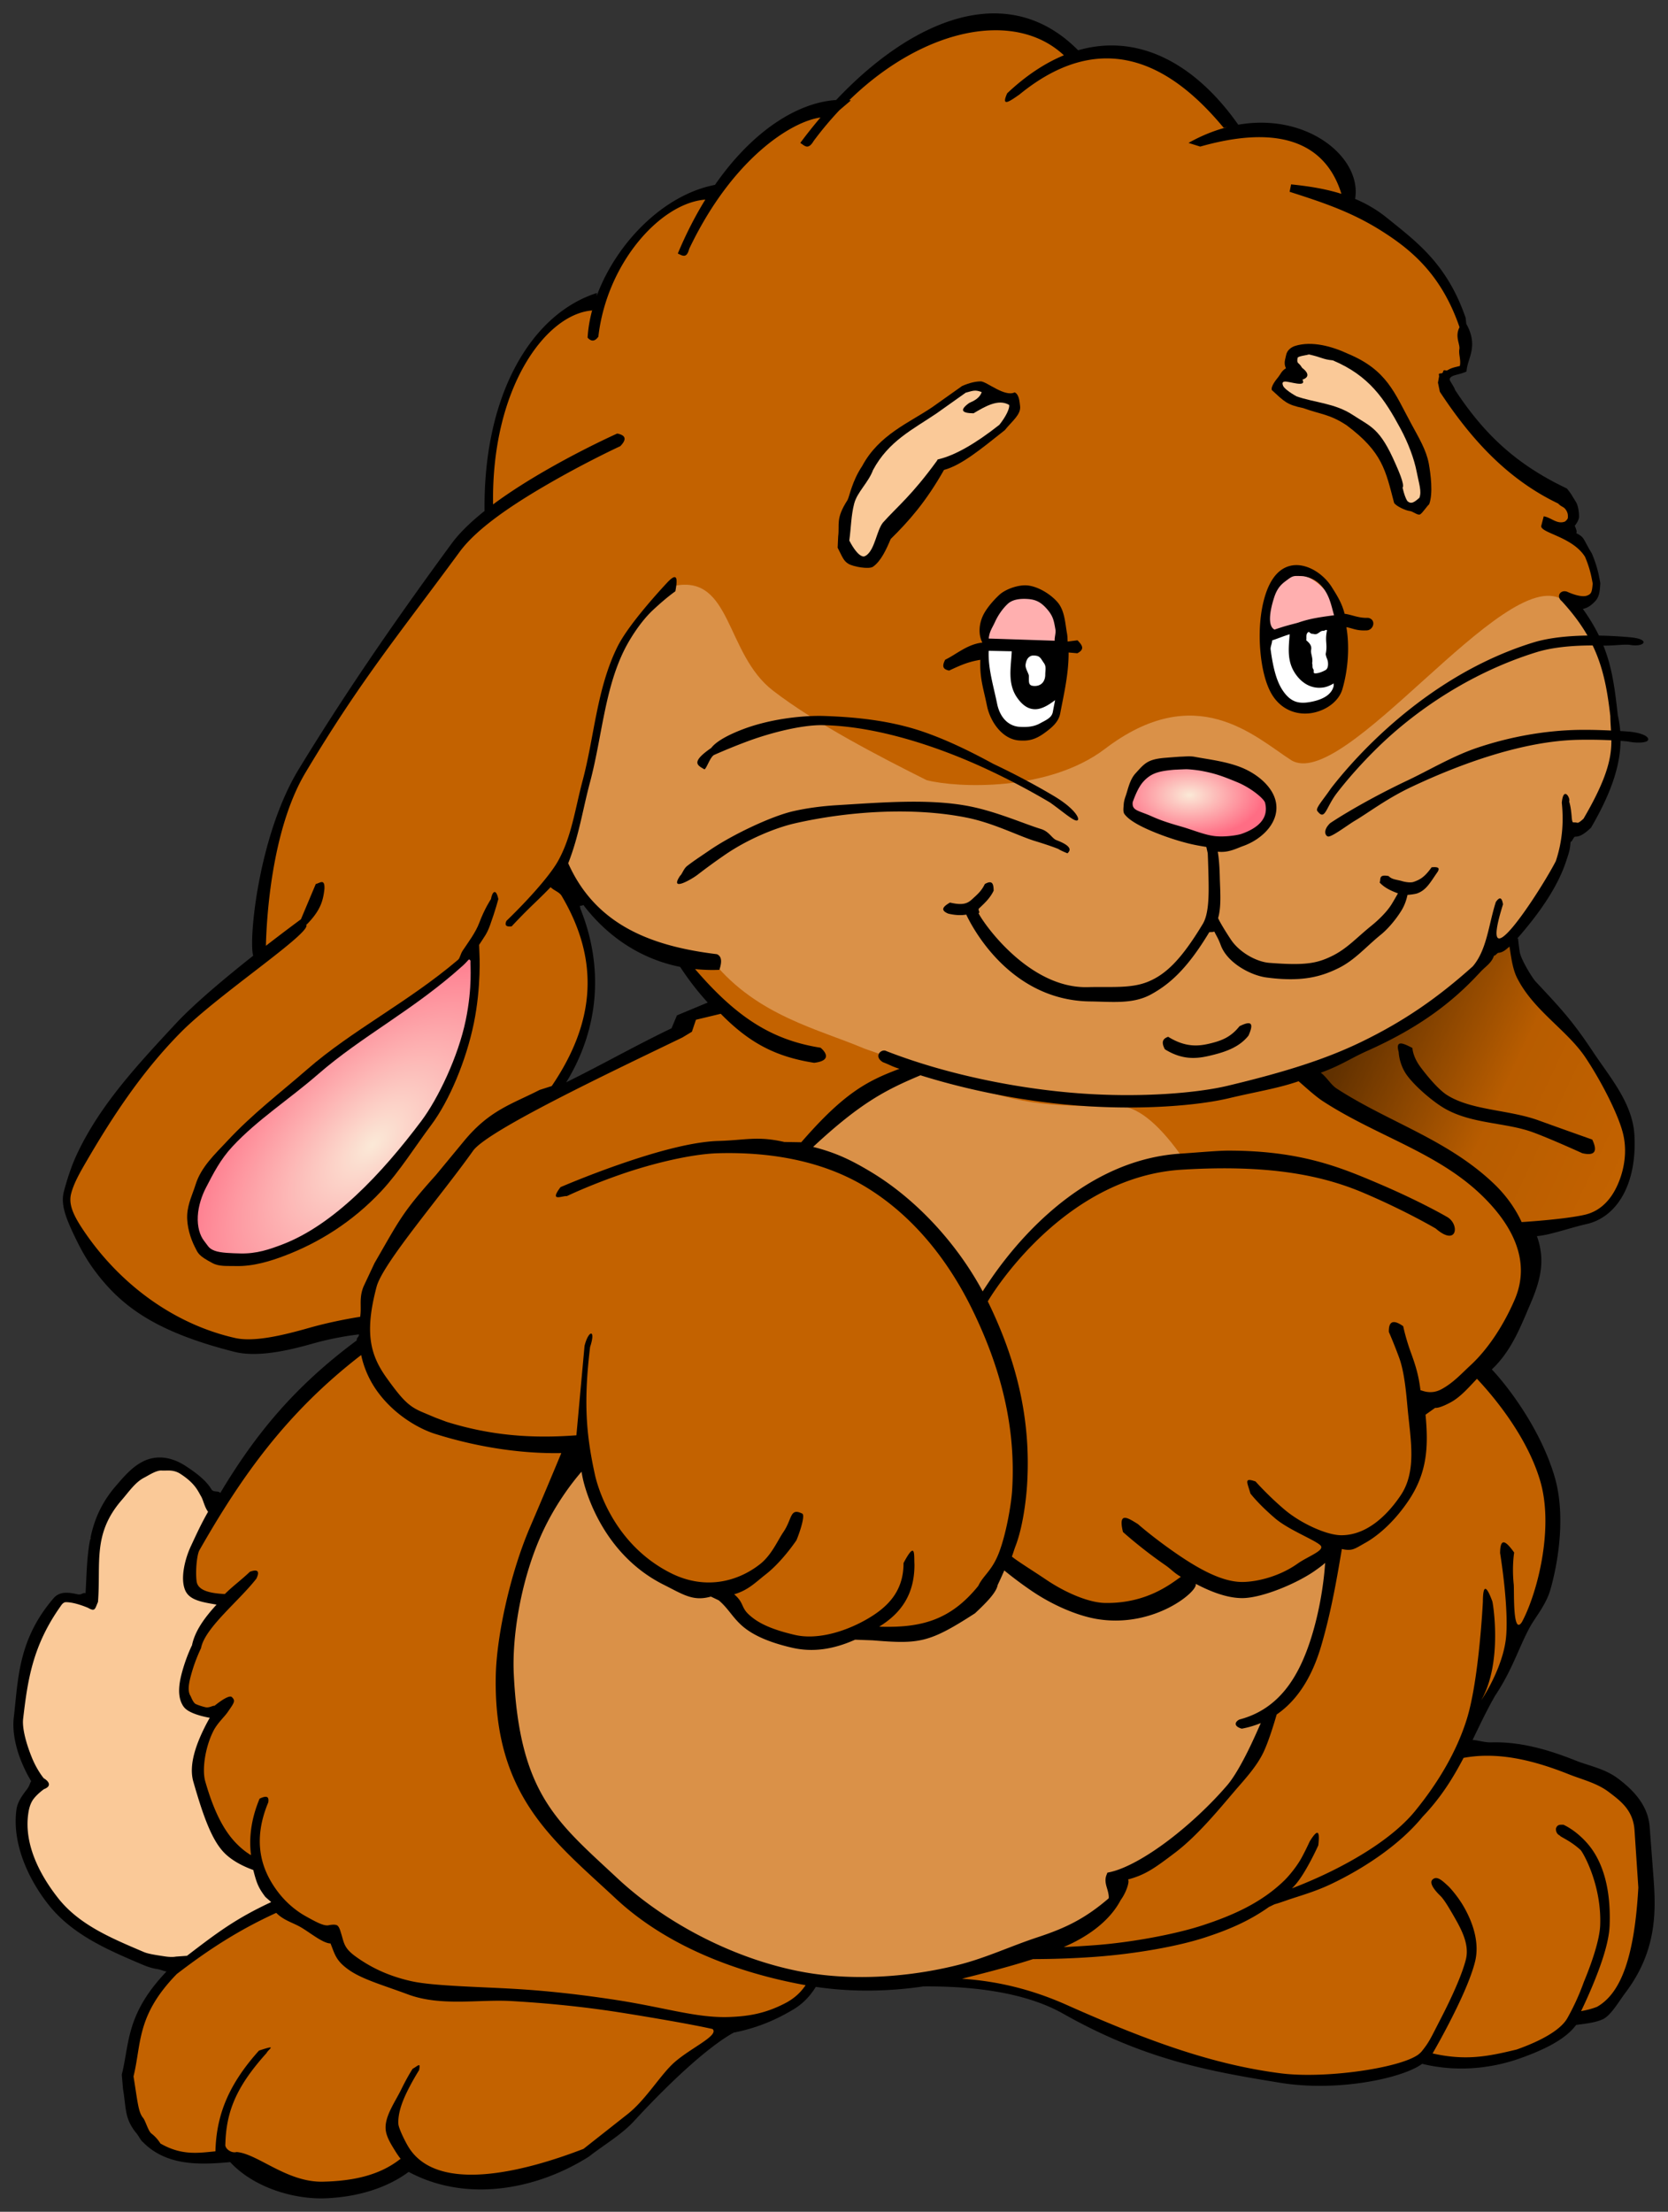<svg xmlns="http://www.w3.org/2000/svg" xmlns:xlink="http://www.w3.org/1999/xlink" viewBox="0 0 441.671 585.421"><rect x="0" y="0" width="441.671" height="585.421" fill="#333333" stroke="none"/><defs><linearGradient id="b"><stop offset="0" stop-opacity=".5"/><stop offset=".52" stop-opacity=".06"/><stop offset="1" stop-opacity="0"/></linearGradient><linearGradient id="a"><stop offset="0" stop-color="#fbe9d7"/><stop offset="1" stop-color="#ff6d84"/></linearGradient><linearGradient xlink:href="#b" id="c" x1="470.033" y1="431.831" x2="544.085" y2="466.831" gradientUnits="userSpaceOnUse"/><radialGradient xlink:href="#a" id="e" cx="430.442" cy="359.549" fx="430.442" fy="359.549" r="19.463" gradientTransform="matrix(1 0 0 .578 0 153.435)" gradientUnits="userSpaceOnUse"/><radialGradient xlink:href="#a" id="d" cx="217.77" cy="449.306" fx="217.77" fy="449.306" r="37.264" gradientTransform="matrix(.713 .701 -1.342 1.365 661.828 -312.186)" gradientUnits="userSpaceOnUse"/></defs><g fill-rule="evenodd"><path d="M262.783 5.026c-.596.016-1.205.052-1.824.11-14.186 1.477-27.46 12.064-40.713 22.857 0 0-17.536 2.379-30.715 22.858-10.33-1.233-28.986 18.557-30.715 28.927-5.177 1.525-27.472 4.948-29.642 56.43-15.132 16.142-29.66 38.619-43.928 58.213-8.426 16.867-18.286 32.54-15.715 58.572-11.254 9.619-21.285 15.119-33.928 32.5-10.13 13.927-15.288 21.915-17.857 34.643-.565 2.8 13.928 20.715 13.928 20.715 12.121 6.218 21.28 16.388 38.572 15.712 10.225-.732 19.06-3.313 26.428-7.855l.714 5c-14.05 13.083-28.479 24.463-40.714 45.713-7.34-13.739-16.475-15.98-28.57.715-2.276 4.655-3.735 8.793-3.573 23.572-11.666-3.69-14.388 7.856-16.428 13.928-3.76 11.195-7.66 17.478 2.5 35.357-9.91 10.57-2.78 19.242 3.213 31.07 13.448 9.401 23.036 15.858 32.5 16.43-7.426 11.427-14.1 17.713-10.357 38.928 3.072 6.588 3.367 14.875 22.857 11.43 14.107 7.098 27.788 15.373 49.287 2.142 14.594 5.961 22.777 7.318 46.428-3.572 11.912-5.208 26.957-27.034 37.143-32.143 9.516-3.634 23.233-5.516 22.142-13.57 10.556 1.315 13.693.51 17.858 0 14.523.049 29.048-.555 43.572 5 17.165 6.948 29.86 14.79 55.713 20 14.861.261 28.071 5.066 46.43-4.287 8.675 2.303 26.565 3.357 40.714-10.713 12.115-2.088 12.15-8.57 14.285-14.287.186-2.995 11.567-31.78-5-46.428-13.243-3.353-25.067-14.511-40-8.572 5.096-11.599 6.573-17.604 21.428-44.285.497-14.31 12.905-17.794-15.713-58.573 12.692-14.742 14.42-26.438 10-36.427 6.181.495 13.303-3.038 20.356-4.285 6.713-3.51 9.413-13.302 7.144-23.215-8.905-17.716-15.253-26.588-23.215-33.928-3.624-4.171-6.365-8.93-7.142-15 5.453-7.486 11.353-12.961 15-28.572l4.285-1.428 6.428-13.572c3.142-1.173 5.082-32.707-12.856-47.143l8.57.715c1.937-4.49 2.88-9.397-6.427-18.572 3.769-5.793-.299-7.108-2.858-9.285-10.43-8.618-22.994-15.1-30-27.143-2.142-3.095-.476-5.24 5-6.43 2.481-9.03-2.21-30.51-31.43-42.857.99-13.315-8.138-20.727-30-20.713-10.185-13.098-21.623-24.036-42.142-19.287-5.757-5.327-12.095-9.634-21.033-9.395zM148.816 232.278c9.659 7.515 12.46 18.148 31.43 21.43 2.852 4.77 6.196 8.802 10 12.143l-8.572 2.857-.715 3.57-32.856 16.43c15.241-25.686 7.733-40.947.713-56.43z" fill="#c36200"/><path d="M461.54 434.076c13.342-6.338 30.648-8.904 49.506-32.011 1.36-1.667 4.065-1.434 5.851-2.989-.036 11.502 7.293 18.912 15.715 25.714 5.087 8.78 13.92 16.313 13.928 26.786 2.344 9.684-2.368 15.84-7.5 21.786l-21.071 3.214c-4.788-6.547-8.473-13.095-19.643-19.643-13.334-8.037-26.9-10.852-36.786-22.857z" fill="url(#c)" transform="translate(-115.469 -150.798)"/><path d="M178.571 155.064c-4.166 1.206-8.333 7.4-12.5 13.214-6.78 10.989-6.43 17.223-7.857 24.643l-6.785 29.643-1.786 5.357c2.29 5.313 2.725 10.935 10.357 15.357 6.68 4.975 13.258 10.151 21.786 11.429h7.143c11.697 14.164 27.675 17.631 40 22.857 22.595 8.068 45.388 14.363 68.928 13.929 22.857-1.422 45.714-4.975 68.572-16.786 12.92-5.295 21.42-15.01 30.714-23.929 7.808-7.696 15.098-16.223 18.214-31.428l5-1.429c3.256-8.508 8.804-13.58 6.786-30-.862-4.011-1.682-20.148-13.572-29.286-15.254-9.12-57.857 51.507-71.785 42.5-9.625-6.223-25.133-21.308-49.286-2.857-14.981 11.317-39.095 10.283-47.143 8.215-12.44-6.226-29.36-14.967-40.691-23.707-12.638-9.75-10.874-30.761-26.095-27.722z" fill="#da9148"/><path d="M242.5 282.207c-41.474 20.999-57.666 54.535-91.071 104.643-4.444 6.666-30.476 53.012-10.715 87.857 14.253 25.131 43.055 46.24 71.786 49.286 54.069 5.732 82.5-21.072 82.5-21.072v-5c21.837-9.54 36.825-28.834 40.714-43.571 10.49-8.02 18.93-30.006 16.429-45-6.908-41.416-37.52-119.997-57.143-116.429-21.497-.383-25.543-.321-52.5-10.714z" fill="#da9148"/><path d="M156.429 355.064c-5.387 16.835-1.43 30.556 1.428 44.643 15.929 25.144 31.895 20.483 34.286 21.071 7.354 14.86 19.91 17.756 36.786 10.715 28.522 2.35 29.015-9.924 37.142-18.215 10.938 9 25.397 23.39 49.286 3.929 16.294 6.593 28.214 1.938 37.857-8.572 10.493-.272 16.23-7.68 21.072-16.428 2.17-9.671.445-15.445 0-22.5 7.012 1.443 10.206-.168 12.5-2.5 10.227-8.37 15.32-17.471 18.928-26.786 0 0-16.453-13.562-26.071-17.857-19.246-8.595-40.419-16.69-61.429-15-15.846 1.274-31.026 9.284-43.928 18.571-6.572 4.73-16.072 18.215-16.072 18.215s-18.55-34.093-44.643-38.572c-38.867-6.671-64.285 10.357-64.285 10.357z" fill="#c36200"/><path d="M57.143 400.421c.404-4.928-12.075-14.713-16.072-13.214-8.633 1.558-11.98 12.366-17.142 20l.714 17.5c-4.031-1.265-8.298-4.889-11.429 2.857-11.937 20.116-9.488 33.758-2.5 45.357-6.967 1.962-6.36 11.497 0 26.786 8.403 11.162 21.014 17.515 36.072 21.071 8.986-5.388 10.2-8.467 27.143-16.428-6-7.904-4.663-8.473-6.429-12.143-1.924 1.337-23.571-11.594-10.357-39.286-13.873-1.285-9.22-13.549 2.5-30-13.33 1.194-10.975-8.525-2.5-22.5z" fill="#fac998"/><path style="line-height:normal;text-indent:0;text-align:start;text-decoration-line:none;text-decoration-style:solid;text-decoration-color:#000;text-transform:none;block-progression:tb;white-space:normal;isolation:auto;mix-blend-mode:normal;solid-color:#000;solid-opacity:1" d="M263.045 3.544c-14.038.092-28.965 9.488-41.647 22.934-10.125.645-22.066 8.047-32.08 22.457-13.808 2.663-26.232 15.605-31.322 29.41.053-.478.047-.791.047-.791-17.373 5.535-30.076 26.971-29.738 57.693-3.503 2.787-6.56 5.691-8.71 8.615-16.183 22.022-29.116 41.08-40.497 59.752C68.384 221.19 65.784 249 67.048 252.96c-7.115 5.62-15.547 12.634-20.615 18.094-9.884 10.65-20.106 21.506-26.232 34.814-1.336 2.903-2.444 6.318-3.283 9.496-.839 3.179.274 6.474 2.648 11.475 1.817 3.825 3.412 6.671 5.559 9.547 7.048 9.44 16.119 16.135 36.916 21.414 5.802 1.473 13.636-.147 20.543-2.112 6.179-1.757 11.37-2.373 12.447-2.49.005.91-.65.717-.56 1.58-16.706 12.375-26.979 25.07-36.159 40.414-.385-.736-1.761-.058-2.341-1.013-.994-1.637-2.73-3.511-6.832-6.164-2.193-1.418-4.27-2.093-6.176-2.221a9.789 9.789 0 00-5.158 1.064c-3.03 1.547-5.237 4.272-7.075 6.387-8.047 9.264-7.495 18.891-8.074 28.461-.722-.277-1.028.553-2.209.266-1.036-.252-2.144-.441-3.224-.389-1.081.052-2.179.452-2.999 1.402C4.7 434.028 4.84 444.55 3.646 454.632c-.426 3.604.518 7.948 1.98 11.531 1.278 3.127 2.315 4.716 2.638 5.307-.372.394-.318 1.09-1.18 2.203-1.162 1.498-2.45 3.287-2.719 5.219-1.242 8.914 3.061 18.396 8.47 25.234 6.07 7.672 15.046 11.69 23.706 15.375 1.669.71 3.123 1.382 5.129 1.684.793.119 1.817.573 2.418.644-10.806 11.326-9.754 18.965-11.84 27.29l.33 3.85c.842 4.868.346 7.695 3.396 11.48.904 1.077 1.221 2.056 1.979 2.634 6.326 6.362 15.344 5.878 23 5.191 6.29 6.81 17.032 9.944 25.424 9.575 8.313-.367 16.015-2.683 21.834-6.983 15.473 8.281 34.094 4.595 47.754-4.064 3.986-3.137 8.52-5.683 11.953-9.416 8.506-9.249 19.127-19.399 26.346-23.381 7.307-1.447 12.142-4.012 15.4-5.889 3.108-1.79 4.902-3.91 6.357-6.224 9.368 1.392 19.08 1.269 28.46-.116 12.616-.114 26.785 1.421 37.036 7.215 22.06 12.47 39.619 15.355 57.424 18.28 15.323 2.516 32.58-1.234 37.635-5.01 9.421 2.311 18.534 1.156 25.863-1.434 7.123-2.517 12.3-5.31 14.889-8.85 2.12-.315 5.056-.55 7.135-1.542 2.105-1.006 4.125-4.588 6.006-7.09 8.267-10.999 8.039-21.44 7.359-30.43l-1.012-13.385c-.454-6.016-4.768-10.046-8.324-12.738s-7.777-3.41-11.146-4.754c-7.632-3.045-14.942-5.08-22.454-4.86-1.775.053-3.31-.523-4.968-.646 1.916-3.936 3.753-7.862 5.965-11.707 4.658-6.981 6.274-12.828 9.287-18.293 1.357-2.479 4.22-5.729 5.412-9.982 2.385-8.507 3.809-20.27 1.092-29.569-3.812-13.043-12.838-24.511-16.657-28.515 5.295-5 7.695-11.507 10.38-17.76 2.79-6.5 3.68-11.571 1.554-17.533 3.297-.22 8.443-2.11 13.234-3.207 4.126-.946 7.504-3.773 9.692-7.862 2.187-4.088 3.237-9.437 2.894-15.65-.467-8.464-6.506-15.347-10.814-21.836-5.38-8.102-8.15-11.16-15.324-18.8-.907-.966-3.9-5.83-4.217-7.815a56.352 56.352 0 01-.457-3.61l-.213.018c7.104-8.086 11.03-14.696 12.933-20.422.835-2.51 1.02-2.985 1.192-5.195.331.2.813-1.358 1.217-1.35 1.304.027 2.514-.783 4.195-2.367 6.786-11.665 9.179-20.644 7.096-29.744l-.002-.023c-1.2-10.683-2.19-18.274-9.258-28.143 1.274-.26 1.937-.827 2.449-1.254 1.785-1.49 1.982-2.575 2.17-5.426l.008-.119-.022-.119c-.381-2.182-.857-4.535-2.207-7.719l-.029-.07-.04-.064c-2.264-3.656-1.807-4.207-4.136-5.297.52-.125-.34-1.924-.34-1.924s1.117-1.301 1.133-2.444c.017-1.142-.234-3.092-.96-4.103-1.025-1.67-1.25-2.122-2.255-3.334-13.818-6.539-22.148-14.774-29.584-26.041-.256-.911-1.543-2.55-1.453-2.887.096-.354.244-.518.569-.717.65-.397 2.009-.573 3.32-1.08l.557-.214.076-.592c.204-1.591.934-3.102 1.28-5.02.344-1.918.179-4.212-1.401-7.025l-.178-1.604c-4.969-14.403-13.095-20.173-20.8-26.427-2.707-2.197-5.56-3.817-8.464-5.045 1.854-10.845-12.507-22.86-30.935-19.635-11.774-16.692-26.867-24.177-42.404-19.7-6.809-6.874-14.477-9.815-22.434-9.763zm.09 4.469c7.201-.107 13.67 2.043 18.572 6.62-5.014 2.068-10.052 5.38-15.014 10.063-1.738 3.866.798 2.033 3.233.334 24.143-19.743 42.665-4.97 54.1 8.801.531-.11.622-.121 1.023-.201-3.361.86-6.829 2.217-10.34 4.197l3.1.97c26.418-7.5 34.6 3.473 37.386 12.513-4.522-1.427-9.076-2.067-13.32-2.51l-.4 1.959c8.105 2.616 15.93 5.1 23.988 10.138 8.057 5.04 16.138 11.601 20.98 25.637l.03.084c-1.303 2.431.173 4.473-.043 5.77-.248 1.377.45 2.825.13 4.472-.911.268-2.07.404-3.177 1.082-.635.39-1.044-.389-1.278.475-.233.864-1.4-.102-1.033 1.115l-.312 1.746.498 2.414c7.504 11.399 17.112 22.785 31.314 29.57.922.968 1.41.777 2.006 1.606.618.86.591 1.533.586 1.897-.005.363.058.577-.748 1.27-2.095.854-3.635-1.05-5.652-1.38l-.67 2.596c-.05 1.857 8.309 2.837 11.615 8.14 1.22 2.901 1.654 4.977 2.02 7.053-.177 2.387-.412 2.76-1.424 3.178-1.03.425-2.902.092-5.342-1.004-1.7-.618-3.064 1.154-1.39 2.531 9.18 10.01 11.473 18.372 12.821 30.383.114 7.217 2.235 11.212-7.09 27.162-1.464 1.35-1.556 1.05-1.79 1.045-.726-.153-.998.053-1.124-.222-.23-.764-.167-.878-.292-2.088-.114-1.098-.264-2.187-.569-3.17-.011-.056-.006-.122-.017-.178.36-.894-1.556-4.084-1.961.395.458 4.47.33 9.69-1.584 15.45-4.016 7.813-21.097 34.121-13.985 11.446-.338-2.172-1.056-1.807-1.896-.633l-.006.018c0 .002 0 .004-.002.006-1.908 5.954-2.354 12.635-6.094 17.01-9.195 8.24-18.085 14.476-29.639 20.06-9.168 4.431-19.756 7.852-35.334 11.567-7.741 1.846-22.803 3.25-39.662 1.955-16.859-1.295-35.381-5.198-50.623-11.139-1.321-.764-3.563 1.366-.916 2.936 2.22.864 2.014.969 4.354 1.751-8.736 3.252-14.818 6.572-25.996 19.434l-4.495-.074c-7.15-1.638-10.284-.474-17.457-.27-7.446.213-17.811 3.284-26.408 6.282-8.597 2.997-15.388 5.943-15.388 5.943-3.057 4.048.385 2.246 1.687 2.371 0 0 5.658-2.74 14.18-5.71 8.521-2.972 18.868-5.438 25.806-5.636 13.535-.386 27.407 1.87 38.922 8.786 12.514 7.514 21.896 19.247 28.367 32.44 7.506 15.304 11.698 31.051 10.616 48.067-.247 3.878-1.64 11.727-3.524 16.55-1.858 4.755-4.138 5.897-5.437 8.679-7.412 9.156-15.23 11.148-26.239 10.787 5.782-3.552 9.373-8.53 9.34-16.49-.158-2.305.43-6.635-2.892-.35.03 7.624-4.358 11.884-10.123 15.102-5.766 3.217-12.908 5.253-18.653 3.92-7.018-1.63-10.16-3.492-12.242-5.442-2.048-1.919-1.2-3.054-3.824-5.31 3.736-1.101 5.54-3.068 8.404-5.307 3.268-2.554 6.401-6.533 8.082-8.996.873-2.06 2.384-6.634 1.533-7.053-3.303-1.627-2.605 1.365-4.97 4.856-1.552 2.273-3.143 6.128-6.235 8.545-6.182 4.832-14.8 6.757-23.56 2.359-16.73-8.4-20.097-25.968-20.164-26.229-2.326-10.66-2.981-19.185-1.248-33.613 1.606-4.842-.398-4.567-1.465-.318l-2.158 23.676c-11.908.89-22.7.067-34.4-3.577l-2.87-1.076-3.402-1.43c-3.552-1.493-5.195-3.002-9.574-9.109-4.37-6.092-5.877-11.976-2.666-24.111 1.652-6.246 17.03-24 25.544-35.998 3.856-5.434 37.098-21.13 55.426-29.992l2.53-1.524 1.07-3.174 6.568-1.58c7.618 7.761 14.579 11.38 24.729 12.977 4.964-.599 2.804-3.079 1.7-3.994-13.101-2.062-22.409-8.24-33.233-20.817 2.116.217 4.264.295 6.441.194.649-1.953.72-3.52-.643-4.131-16.871-2.055-31.97-7.437-39.384-24.069 2.86-7.286 3.824-14.162 5.76-21.4 3.16-11.817 3.811-24.318 9.02-34.92 1.486-3.023 4.37-7.613 7.616-10.66 3.627-3.405 5.977-5.004 5.977-5.004.39-2.11.562-3.826-.264-3.744-.376.037-.957.446-1.818 1.357 0 0-2.514 2.648-5.424 6.102-2.91 3.453-6.218 7.681-7.881 11.066-5.451 11.095-6.075 23.749-9.16 35.285-1.986 7.428-2.909 14.813-6.473 21.24-1.62 2.924-5.07 6.967-8.092 10.21a150.617 150.617 0 01-5.613 5.713c-.535 1.146-.106 1.65 1.379 1.449 0 0 2.53-2.754 5.697-5.8 1.732-1.664 3.281-3.173 4.612-4.564.884.892 2.313 1.27 2.931 2.315 10.36 17.527 8.604 33.771-2.635 50.324l-3.183 1.014c-7.388 3.792-13.256 5.327-20.035 13.531l-7.465 9.031c-8.96 9.958-9.634 11.886-16.227 23.264l-2.896 6.168c-1.289 3.106-.493 5.319-.914 8.068-.15.023-6.715.998-13.424 2.907-6.786 1.93-14.599 3.843-19.647 2.709-16.442-3.696-30.813-14.481-40.27-28.604-2.861-4.274-3.89-6.982-3.179-9.674.71-2.692 2.238-5.391 3.969-8.367 7.147-12.289 14.926-24.027 25.078-34.289 9.941-10.048 34.752-26.377 33.193-28.455l.223-.164c3.623-3.732 4.24-6.238 4.596-9.317.127-2.93-1.319-1.46-2.291-1.312l-3.936 9.35c-.163.118-4.082 2.994-9.273 7.015.141-6.183 1.28-30.437 10.484-45.842 14.683-24.573 24.602-36.369 40.819-58.435 4.939-6.721 15.484-13.44 25.011-18.862 9.527-5.42 17.522-9.101 17.522-9.101 1.747-1.787 1.479-2.902-.815-3.342 0 0-8.33 3.715-17.949 9.19-4.943 2.812-10.223 6.076-14.92 9.568-.48-30.761 13.905-50.33 26.172-51.33.042-.085.07-.156.11-.238-.678 2.49-1.112 4.984-1.249 7.423.949 1.073 1.898 1.06 2.846-.248 2.225-19.469 16.427-35.377 28.322-36.287-2.619 4.24-5.073 8.991-7.285 14.272 1.134.506 2.332 1.473 3.008-1.223 11.393-23.908 27.09-33.744 34.77-34.775a128.804 128.804 0 00-5.352 6.73c1.065.605 2.01 2.052 3.525-.494a90.345 90.345 0 016.844-8.174c1.647-1.397 3.045-2.597 3.045-2.597-.149-.018-.301-.025-.451-.04 12.224-11.899 26.265-18.34 38.267-18.517zM154.469 239.53c6.7 8.79 15.655 14.4 25.627 16.39 2.27 3.453 4.707 6.606 7.304 9.436l-8.154 3.399-1.428 3.416c-9.874 4.742-17.844 9.337-27.887 14.297 8.77-14.309 9.954-30.589 3.73-46-.032-.232-.078-.468-.112-.697.404-.031.715-.11.92-.24zm245.234 11.02c.415 2.682.794 5.753 1.916 8.1 4.345 8.813 13.338 13.935 18.262 21.351 4.437 6.683 8.732 15.288 9.894 20.086 1.38 5.696-.183 11.262-2.097 14.84-1.915 3.578-4.676 5.83-8.045 6.601-4.975 1.14-14.77 1.814-16.711 1.94-1.746-3.78-4.29-7.254-7.403-10.213-12.331-11.726-27.892-16.245-41.595-25.145-1.536-.997-2.633-3.034-4.196-4.183 5.47-1.985 7.814-3.772 12.307-5.778 12.266-5.475 21.533-11.786 29.535-20.435l.078-.06.065-.073c1.67-1.908 3.17-2.509 3.898-4.668.296.179.847-.745 1.188-.713 1.39-.158 2.125-1.056 2.904-1.65zm-155.97 34.062c13.257 4.15 27.945 6.962 41.464 8 17.002 1.306 32.088.013 40.281-1.945 7.119-1.701 12.796-2.55 18.368-4.473.672.503 4.135 3.779 6.443 5.278 14.145 9.186 30.008 13.45 41.74 24.605 7.957 7.566 13.613 17.28 9.057 27.895-2.782 6.482-6.938 13.033-11.819 17.502-2.161 1.979-4.396 4.504-7.562 6.222-3.002 1.629-5.327.184-5.576.3-.445-3.66-1.137-6.16-2.512-9.92-1.45-3.965-2.06-7.048-2.06-7.048-2.613-1.85-3.88-1.344-3.8 1.52 0 0 1.336 3.012 2.755 6.892 1.418 3.881 1.89 9.921 2.193 13.172.776 8.347 2.52 16.735-1.813 23.178-3.846 5.72-9.352 10.656-15.865 10.559-3.794-.057-10.586-3.117-14.943-6.823-4.358-3.705-7.623-7.4-7.623-7.4-3.257-1.154-2.137.3-1.37 3.17 0 0 2.103 2.803 6.616 6.64 3.481 2.96 10.32 5.598 11.894 7.057 1.447 1.342-3.245 2.909-6.035 4.889-4.718 3.348-10.629 4.816-14.576 4.842-5.263.034-11.424-3.328-17.58-7.578-6.156-4.25-10.11-7.754-10.11-7.754-2.552-1.565-5.32-3.522-3.95 2.103 0 0 4.815 4.362 11.124 8.717 1.81 1.249 2.227 1.988 4.207 3.146-2.842 2.001-9.164 7.08-20.03 6.922-4.312-.062-10.476-2.684-15.618-6.152-3.485-2.351-7.57-4.86-9.098-6.127.222-.544.678-2.034.914-2.639 1.914-4.897 2.829-11.919 3.108-16.306 1.103-17.333-2.768-33.005-10.4-48.604 3.18-5.366 21.914-33.048 51.355-34.851 23.075-1.414 37.138 1.45 48.203 6.156 11.065 4.706 19.045 9.412 19.045 9.412 5.752 4.979 6.411-1.186 2.982-3.076 0 0-6.878-4.043-18.271-8.889-9.969-4.24-20.639-8.69-39.816-8.646-2.74.006-9.362.6-12.295.779-28.758 1.762-47.381 28.206-52.543 36.5-6.74-12.555-17.49-24.373-29.635-31.666-5.252-3.154-9.26-5.074-15.277-6.604 12.725-11.84 19.409-15.15 28.427-18.955zM95.634 358.65a25.535 25.535 0 004.224 9.55c4.712 6.57 11.6 10.25 15.803 11.462h.004c10.606 3.302 22.136 5.154 32.965 4.943a1712.132 1712.132 0 01-8.301 19.663c-5.169 12.045-8.835 28.58-9.053 39.298-.648 31.953 15.461 43.713 31.707 58.893 13.554 12.664 32.239 19.729 50.334 22.986-1.179 1.712-2.55 3.151-4.902 4.506-5.692 3.088-10.435 3.713-15.031 3.908-8.544.363-16.58-2.312-29.27-4.347-9.512-1.486-18.86-2.58-28.441-3.123-9.051-.513-21.052-.746-26.653-1.983-6.916-1.527-11.54-4.164-14.828-6.533-3.288-2.37-3.063-3.718-3.957-6.406 0 0-.36-1.482-.949-1.844-.68-.418-2.396-.014-2.396-.014-1.357.153-3.488-1.047-5.989-2.441-2.5-1.394-5.147-3.566-7.297-6.397-4.298-5.662-6.95-13.233-2.564-23.724.193-1.283-.159-2.021-2.307-.963-2.291 5.482-2.842 10.509-2.263 14.951-.892-.516-2.093-1.351-3.498-2.719-2.996-2.914-5.964-7.517-8.625-16.82-.89-3.107-.034-8.967 2.119-13.267 1.076-2.15 2.884-3.703 3.828-5.07 1.714-2.482 2.144-2.982 1.086-3.98-.546-.514-2.426.572-4.576 2.313-.573-.084-1.355.653-2.543.352-.854-.217-1.735-.495-2.426-.81-.69-.316-1.28-1.966-1.379-2.12-.922-1.442-.441-3.711.492-6.81.933-3.1 2.205-5.704 2.205-5.704l.074-.15.032-.166c1.152-5.368 10.048-12.338 14.638-18.262.9-1.914.396-2.58-1.734-1.8-2.266 2.18-4.53 3.79-6.625 5.892-4.473-.206-7.201-1.122-7.484-3.4-.339-2.724.088-7.042.751-8.205 11.019-19.306 22.87-36.27 42.829-51.659zm295.453 6.291c3.693 3.912 13.167 14.784 16.765 27.1 2.498 8.55 1.201 19.27-1.1 27.477-1.15 4.103-2.549 7.588-3.769 9.816-2.491 3.81-2.003-8.426-2.16-9.95-.509-4.852.117-8.452.117-8.452-2.024-2.814-3.703-4.363-3.728.156 0 0 .624 3.783 1.125 8.557.5 4.773.857 10.562.383 14.316-.613 4.852-2.877 9.913-5 13.623a49.626 49.626 0 01-1.524 2.49c5.824-10.12 3.058-26.218 2.951-26.254-1.706-4.589-2.472-4.192-2.496.139 0 0-1 20.547-4.238 31.002-2.736 8.833-7.767 17.083-13.666 24.33-5.686 6.985-15.587 12.878-24.022 16.852a122.377 122.377 0 01-8.652 3.68c.056-.054.114-.105.17-.159 1.743-1.695 3.364-4.45 4.65-6.84 1.286-2.39 2.186-4.406 2.186-4.406.34-3.127.208-5.055-2.283-1.02 0 0-.867 1.938-2.106 4.24-1.239 2.303-3.34 4.852-4.63 6.106-6.054 5.885-13.588 9.236-21.743 11.895-7.095 2.313-18.63 4.48-28.248 5.205-3.12.235-5.893.391-8.426.517 6.229-2.664 12.117-6.754 15.125-12.476 1.543-2.122 2.414-5.045 1.897-5.412 4.643-1.254 7.03-2.967 12.478-7.094 5.82-4.408 11.334-11.104 15.774-16.307 2.402-2.815 5.795-6.379 7.656-10.312 1.351-2.855 2.786-7.563 3.482-9.965 6.147-4.216 9.708-11.067 11.79-18.168 2.846-9.71 4.352-19.135 5.47-25.63 2.77.632 3.407-.07 6.24-1.651 2.713-1.513 7.23-4.942 11.41-11.158 5.02-7.465 5.283-14.394 4.506-22.743l2.557-1.82s.89.291 4.133-1.469c2.65-1.438 4.845-4.053 6.926-6.215zM42.816 389.224c1.433.1 3.048-.35 4.965.89 3.927 2.54 4.647 4.592 5.422 5.867.651 1.074.89 2.782 1.89 4.166-1.87 3.284-2.913 5.591-4.552 9.102-1.544 3.307-2.88 8.517-1.492 11.693 1.131 2.59 4.371 3.107 8.297 3.77-3.23 3.508-5.737 7.014-6.5 10.726l.062-.138-.105.316c.01-.06.03-.118.043-.178a43.452 43.452 0 00-2.29 5.944c-1.002 3.329-1.898 7.294-.078 10.14.563.88 1.412 1.37 2.319 1.784.906.414 1.906.721 2.851.96.694.176 1.327.304 1.895.409-.44.77-.881 1.575-1.31 2.433-2.269 4.53-4.312 10.016-3.046 14.444 2.763 9.66 5.073 15.823 8.4 19.06 2.758 2.683 6.726 4.063 7.477 4.342.881 3.383 1.276 4.592 3.16 7.074.142.187 1.43 1.247 1.575 1.428-9.524 4.44-14.466 8.228-22.287 14.213l-2.957.213s-.946.236-2.872-.053c-1.925-.289-4.356-.635-5.53-1.135-8.625-3.67-17.14-7.186-22.725-14.246-5.104-6.451-9.054-14.457-7.957-22.326.122-.881.399-2.663 1.46-4.033 1.063-1.37 2.711-2.533 2.711-2.533 2.283-.846 1.135-2.196-.054-2.875 0 0-1.74-2.035-3.14-5.463-1.4-3.428-2.631-7.654-2.32-10.293 1.188-10.03 2.41-19.175 9.886-29.738.103-.146.648-1.075 1.33-1.108.681-.033 1.613.103 2.513.322 1.8.439 3.455 1.164 3.455 1.164 1.927 1.121 1.824.249 2.635-1.552.802-10.276-1.502-18.012 6.291-26.983 1.866-2.148 3.563-4.709 5.945-5.925 1.192-.609 3.2-1.98 4.633-1.881zm111.16.31l.272 1.45.027.11s3.646 19.408 21.414 28.329c5.286 2.654 7.83 4.497 12.55 3.166l2.075.99c2.417 2.041 3.472 4.213 5.832 6.424 2.36 2.211 6.294 4.43 13.516 6.105 5.57 1.293 10.986.458 16.766-2.11l4.628.171c12.344 1.01 14.91.727 27.112-7.156 3.273-3.05 5.695-5.613 6.015-7.518 0 0 .71-1.44 1.74-3.824a102.692 102.692 0 007.438 5.539c5.29 3.567 11.82 6.459 17.233 7.338 15.084 2.45 26.757-7.437 26.02-9.338 4.194 2.208 8.512 3.806 12.392 3.781 5.178-.033 14.421-3.867 19.29-7.322 1.412-1.001 2.123-1.555 2.59-2.012-.389 5.975-1.678 13.83-4.037 20.91-3.093 9.283-8.142 17.814-18.671 20.563-1.189.596-1.606 1.782.63 2.42a24.729 24.729 0 005.041-1.488 208.107 208.107 0 01-2.545 5.617c-1.824 3.855-4.24 8.371-6.287 10.77-4.303 5.042-9.968 10.385-15.632 14.675-5.665 4.29-11.38 7.512-15.5 8.4l-.657.141-.244.625c-.584 1.49-.035 2.843.283 3.98.318 1.138.39 1.997.28 2.208-6.253 5.37-11.406 7.845-18.717 10.255-7.31 2.41-13.643 5.455-20.89 7.297-13.005 3.305-27.864 4.317-40.89 2.002-17.861-3.174-36.496-12.673-49.622-24.937-15.898-14.854-25.834-22.155-27.385-53.99-.473-9.712 1.73-23.93 6.838-35.834 3.677-8.57 8.603-14.857 11.095-17.737zm239.147 75.188c7.322-.137 14.806 1.916 22.285 4.9 3.441 1.373 7.426 2.301 10.564 4.678 3.14 2.376 6.479 4.82 6.834 10.154l1.01 15.152c-1.013 17.958-4.444 27.876-10.935 31.563-1.474.58-2.855.896-4.22 1.14a133.53 133.53 0 003.042-6.773c2.128-5.115 4.333-11.245 4.51-15.863.43-11.267-2.564-17.887-5.795-21.637-3.232-3.75-6.47-5.07-6.47-5.07-.662.049-1.502-.177-1.907.887-.121.32-.067 1.54 1.017 1.988-.044.311 2.687 1.266 5.465 3.828.568.523 5.602 9.115 5.19 19.908-.148 3.87-2.234 9.987-4.319 14.998a62.943 62.943 0 01-4.365 9.583c-1.715 3.06-6.757 5.956-13.424 8.312-7.8 1.905-13.606 2.988-22.271 1.04a190.67 190.67 0 004.34-7.958c2.699-5.22 5.693-11.537 6.892-16.276 1.313-5.187-.673-10.632-3.017-14.681-1.172-2.025-2.76-4.02-3.863-5.18-1.856-1.736-3.189-2.99-4.35-1.945-1.144 1.03 1.027 3.355 2.16 4.426.929.975 2.054 2.848 3.131 4.708 2.154 3.722 4.57 7.89 3.515 12.06-1.082 4.277-4.022 10.587-6.687 15.74-2.665 5.152-2.951 6.028-5.045 8.615-.256.316-.9.822-.9.822-4.988 3.564-24.529 6.408-36.252 4.951-17.549-2.238-34.502-8.183-56.723-18.086-8.978-4-17.915-6.295-27.807-6.97.026-.008.053-.014.078-.02 5.847-1.486 12.304-3.105 18.71-5.168 1.258-.025 8.122.022 16.933-.643 9.697-.73 21.014-2.604 28.582-5.072 6.179-2.015 11.643-4.304 17.031-8.127.181-.041 1.282-.637 1.51-.7.823-.224 1.724-.527 3.149-1.028 2.849-1.003 7.21-2.168 11.513-4.196 8.608-4.055 18.314-10.372 24.453-17.914 4.844-5.046 8.087-10.3 10.852-15.588a34.066 34.066 0 015.584-.558zm-319.975 41.58c1.868 1.916 4.286 2.565 6.285 3.68 2.456 1.368 6.033 4.41 8.086 4.415 1.163 2.912 1.417 4.52 4.707 6.891 3.586 2.584 9.047 4.09 15.8 6.598 8.727 3.242 18.712 1.272 27.253 1.756 9.53.54 19.173 1.502 28.574 2.97 7.1 1.11 19.435 3.199 24.836 4.44 1.874 1.836-6.736 5.367-10.937 9.594-3.467 3.488-7.072 9.38-11.567 12.921l-11.673 9.2c-15.7 6.06-38.607 11.915-46.295-.407-.995-1.603-2.66-5.041-2.73-6.16-.15-2.36.674-5.234 2.263-8.48 1.589-3.247 3.222-5.791 3.222-5.791.392-2.09-.098-1.279-1.724-.342 0 0-1.327 2.02-2.986 5.412-1.66 3.392-4.37 7.083-4.153 10.496.13 2.04 1.495 4.157 2.596 5.932a22.61 22.61 0 001.39 1.996 1.51 1.51 0 00-.253.142c-5.385 4.186-12.274 5.71-20.332 5.891-9.545.215-17.266-7.41-22.856-7.853-1.476.407-3.156-.974-2.986-2.014.225-8.435 2.663-15.037 10.902-24.17.581-1.159 3.087-2.334-1.984-.666-8.59 9.522-11.302 17.757-11.543 26.668l-.07.004c-4.477.432-8.88 1.159-14.493-2.078a9.881 9.881 0 00-2.38-2.631c-.867-.662-1.57-3.383-2.21-4.147-1.272-1.517-1.435-4.152-2.535-10.976 2.15-8.788.74-16.1 11.444-27.092 8.31-6.393 16.374-11.651 26.35-16.2z" color="#000" font-weight="400" font-family="sans-serif" overflow="visible"/><path d="M240.826 403.362c-20.273 14.287-43.437 31.167-52.857 38.928-12.715 11.43-16.182 15.65-19.286 22.5-7.684 20.605 4.647 19.287 16.429 18.572 19.19-5.097 30.275-18.296 41.071-31.786 20.158-31.348 12.742-35.122 14.643-48.214z" fill="url(#d)" transform="translate(-115.469 -150.798)"/><path style="line-height:normal;text-indent:0;text-align:start;text-decoration-line:none;text-decoration-style:solid;text-decoration-color:#000;text-transform:none;block-progression:tb;white-space:normal;isolation:auto;mix-blend-mode:normal;solid-color:#000;solid-opacity:1" d="M130.005 237.973s-1.686 2.5-3.093 6.27c-.97 2.596-3.004 5.277-4.371 7.333-.648.976-.732 2.018-1.25 2.458-13.243 11.247-28.051 18.645-39.934 28.993-7.402 6.447-14.418 11.704-21.287 19.09-3.083 3.315-6.867 6.773-8.305 11.501-.665 2.189-2.037 4.911-2.194 7.906-.156 2.995.868 6.251 2.007 8.495.872 1.718.916 2.316 4.72 4.32 1.795.944 3.845.7 6.172.763 4.655.125 9.296-1.358 12.98-2.76 8.875-3.38 17.836-8.858 25.533-17.09 4.76-5.09 9.12-12.048 13.148-17.411 4.89-6.512 9.337-17.268 11.337-27.005 2-9.738 1.485-18.446 1.485-18.446l-.09-2.305c1.415-2.22 2.026-2.79 2.914-5.253 1.412-3.915 2.18-6.865 2.18-6.865-.687-3.18-1.688-1.695-1.952.005zm-5.41 16.352c-.116 1.1.562 6.766-1.265 15.662-1.977 9.627-7.325 20.81-11.781 26.742-10.464 13.931-23.22 27.497-36.813 32.672-3.383 1.289-6.804 2.48-11.142 2.364-2.169-.058-5.169-.11-6.755-.72-1.587-.611-1.614-1.115-2.764-2.558-1.161-1.458-1.849-3.782-1.702-6.591.147-2.81 1.15-5.569 2.108-7.43 2.03-3.946 3.9-7.597 7.054-10.988 6.637-7.137 15.099-12.541 22.652-19.12 11.704-10.192 25.335-17.01 38.356-28.763 1.752-1.582 1.524-2.053 2.052-1.27z" color="#000" font-weight="400" font-family="sans-serif" overflow="visible"/><path d="M223.571 139.35c1.063-9.601 6.793-16.401 12.5-23.215l21.072-13.571c5.356-1.427 7.427 2.074 11.071 3.214 2.366 1.87-.701 5.552-3.928 9.286l-15.357 8.214L235 141.135c-9.276 15.803-9.342 3.98-11.429-1.785z" fill="#fac998"/><path style="line-height:normal;text-indent:0;text-align:start;text-decoration-line:none;text-decoration-style:solid;text-decoration-color:#000;text-transform:none;block-progression:tb;white-space:normal;isolation:auto;mix-blend-mode:normal;solid-color:#000;solid-opacity:1" d="M259.736 100.95c-1.312-.018-2.932.346-4.869 1.168l-.1.043-7.918 5.617c-6.108 4.134-14.116 7.278-18.548 15.572-2.704 4.038-3.327 7.934-3.88 8.999-3.223 4.995-2.06 6.334-2.485 9.679l-.133 2.945c1.268 2.466 1.532 3.445 2.823 4.243 1.292.799 5.483 1.534 6.552.78 2.092-1.476 3.5-4.548 4.673-7.332 4.761-4.681 9.278-9.757 14.11-18.281 4.617-1.241 9.658-5.414 16.02-10.46l.087-.068.07-.088c1.866-2.326 4.273-4.061 3.968-6.314-.153-1.127-.225-3.04-1.427-3.6-2.614 1.315-7.383-2.838-8.943-2.903zm.224 2.846c-.601 1.587-1.907 2.23-3.341 2.875-2.676 1.929-1.864 2.695 1.168 2.72 2.964-1.743 6.557-3.939 9.443-2.204.134.983-.886 3.085-2.595 5.24-6.376 5.042-11.728 8.046-15.932 9.086l-.42.105-.213.38c-6.763 9.263-10.212 11.808-14.296 16.349-1.67 2.186-2.078 6.864-4.284 8.586-.609.429-.93.503-1.668.047-.726-.45-1.773-1.67-2.935-3.903.474-3.433.475-6.67 1.295-9.78.826-3.13 3.784-5.554 5.015-8.958l-.058.13c4.13-7.732 10.573-10.797 16.85-15.046l.01-.006 7.71-5.473c1.88-.497 2.48-.862 4.251-.148z" color="#000" font-weight="400" font-family="sans-serif" overflow="visible"/><path d="M338.929 101.493c4.284-1.548 4.331-4.792 3.928-8.215.675-3.284 10.315.404 19.286 3.572 6.58 9.21 12.878 18.56 15.714 29.643.347 6.553-1.302 9.512-5.714 7.5-2.757-6.717-5.396-13.493-10-19.286-4.776-3.072-6.613-7.404-17.5-7.857-2.284-1.407-6.02-1.361-5.714-5.357z" fill="#fac998"/><path style="line-height:normal;text-indent:0;text-align:start;text-decoration-line:none;text-decoration-style:solid;text-decoration-color:#000;text-transform:none;block-progression:tb;white-space:normal;isolation:auto;mix-blend-mode:normal;solid-color:#000;solid-opacity:1" d="M342.937 91.558c-1.134.366-2.17 1.214-2.396 2.476-.188 1.048-.708 2.068-.034 3.447-1.184.69-1.398 1.54-1.982 2.256-.74.91-2.067 2.568-1.757 3.51 3.315 3.025 3.95 3.88 8.28 4.76 4.841 1.74 7.05 1.606 11.538 4.568 9.506 7.104 10.3 11.933 12.558 20.533.592.935 3.214 2.07 4.106 2.14.892.068 2.178 1.299 2.832.872.655-.427 1.786-2.197 2.349-2.654 1.085-2.875.394-8.008-.105-10.8-.692-3.58-2.502-6.55-4.695-10.603-4.387-8.105-6.396-14.127-16.667-18.411-4.192-1.968-9.58-3.479-14.027-2.094zm9.98 3.823c9.684 4.081 13.694 10.251 17.884 17.993 2.105 3.887 3.666 8.117 4.312 11.458.627 3.248 1.391 5.238.729 6.925-1.293 1.137-2.203 1.84-3.223.816-.386-.609-.83-1.735-1.23-3.492.686-.75-1.493-5.42-1.843-6.25-4.179-9.598-6.495-9.808-11.323-12.995-4.798-3.167-10.232-3.256-14.907-4.929-1.885-1.04-3.37-2.195-3.576-2.82-.104-.316-.366-.985.336-1.086 1.202-.173 5.994 1.712 4.803-.518 1.773-.605 1.76-1.695-.123-3.164-.897-1.589-1.44-.84-1.175-2.574.087-.484 2.271-.69 3.007-.928 3.512.763 3.572 1.298 6.33 1.564z" color="#000" font-weight="400" font-family="sans-serif" overflow="visible"/><path d="M260.357 170.778h20.357c2.015 3.819 1.676 9.991-1.071 18.572-2.753 4.027-6.25 7.064-14.643 3.571-2.812-6.538-4.68-13.705-4.643-22.143z" fill="#fff"/><path d="M260.357 169.707l21.072.714c1.111-.741-2.34-13.831-9.643-13.571-8.553.304-11.429 12.857-11.429 12.857z" fill="#ffafaf"/><path style="line-height:normal;text-indent:0;text-align:start;text-decoration-line:none;text-decoration-style:solid;text-decoration-color:#000;text-transform:none;block-progression:tb;white-space:normal;isolation:auto;mix-blend-mode:normal;solid-color:#000;solid-opacity:1" d="M271.841 154.938c-2.283-.148-5.594.988-7.252 2.53-1.657 1.541-3.5 3.701-4.346 5.555-.935 2.05-1.291 4.787-.125 7.06-4.001.433-6.93 3.155-9.835 4.531-1.144 2.151-.163 2.602 1.036 2.878 3.143-1.49 5.215-2.36 8.274-2.85-.22 4.862.83 7.618 1.754 12.185.85 4.198 4.086 8.892 8.57 9.165 2.17.132 4.004-.034 6.718-2.026 1.839-1.35 3.67-2.832 4.101-5.133.919-4.9 2.256-10.424 2.22-16.127l2.32.202c2.189-1.143 1.104-2.286.042-3.429l-2.612.332c-.07-1.06-.01-1.232-.2-2.298-.473-2.648-.587-5.946-2.508-8.151s-5.328-4.24-8.157-4.424zm.229 3.603c2.104.137 3.49.741 5.17 2.669 1.68 1.928 1.83 3.186 2.226 5.404.165.93-.263 2.041-.196 2.976l-17.47-.58c.244-2.02.893-2.694 1.69-4.443.742-1.627 1.945-3.43 3.356-4.742 1.41-1.311 3.689-1.383 5.224-1.284zm-10.267 13.716l6.093.129-.002.064c-.14 3.878-1.235 8.421 1.444 12.229.873 1.241 1.772 2.091 2.76 2.578a4.55 4.55 0 003.019.346c1.51-.335 2.867-1.244 4.264-2.284-.207 1.056-.418 2.123-.61 3.147-.291 1.555-1.818 2.131-3.456 3.032-1.64.9-3.53.997-5.277.89-3.248-.197-5.329-2.74-6.015-6.136-.926-4.575-2.443-9.385-2.22-13.995zm11.763 1.25c-.688 0-1.277.491-1.545.955-.268.464-.376.946-.455 1.437-.156.984.874 2.413.874 3.028 0 1.766-.19 2.642 1.568 2.642s2.768-1.255 2.767-3.021c0-1.151.334-2.132-.386-3.092-.36-.48-.699-1.173-1.142-1.528-.444-.354-.993-.421-1.68-.421z" color="#000" font-weight="400" font-family="sans-serif" overflow="visible"/><path d="M336.071 168.278l19.643-4.285-.357 18.214c-4.599 3.598-8.736 8.737-16.071 3.214-7.79-13.18-3.142-12.538-3.215-17.143z" fill="#fff"/><path d="M335.076 167.923l19.643-3.571c1.112-.742-4.125-12.384-11.428-12.143-9.212.304-8.469 15.714-8.215 15.714z" fill="#ffafaf"/><path style="line-height:normal;text-indent:0;text-align:start;text-decoration-line:none;text-decoration-style:solid;text-decoration-color:#000;text-transform:none;block-progression:tb;white-space:normal;isolation:auto;mix-blend-mode:normal;solid-color:#000;solid-opacity:1" d="M343.094 149.575a6.872 6.872 0 00-3.954 1.37c-1.644 1.222-3.02 3.271-4.021 6.331-1.44 4.4-1.808 9.75-1.42 14.682.388 4.931 1.494 9.416 3.3 12.188 2.679 4.107 6.96 5.238 10.638 4.523 3.678-.715 6.92-3.123 7.83-6.31 1.562-5.371 1.898-11.46 1.041-16.36 1.638.277 2.614.967 5.173.857 1.997.122 2.908-2.834.608-3.324-2.583.111-4.26-.817-6.248-1.076-.71-2.775-1.875-4.658-3.469-7.172-1.565-2.467-4.633-5.093-8.142-5.625a7.525 7.525 0 00-1.336-.084zm.115 2.876c.324-.006 1.6.018 1.932.069 2.658.403 4.494 1.867 5.742 3.835 1.317 2.077 1.702 4.188 2.363 6.498-4.278.561-6.66.96-9.58 1.976-2.252.612-3.031.743-6.192 1.815-2.07-1.066-.986-5.773-.076-8.557.915-2.796 2.23-3.692 3.44-4.592.909-.675 1.4-1.026 2.371-1.044zm4.481 15.304c-.88.123-.937-.837-1.442-.3-.518.55-.219 1.405-.364 2.036 1.795 1.39 1.253 2.342 1.253 2.838 0 .88.572 2.021.3 3.197.212.587-.045 1.085.296 1.567.341.483-.232 1.138.577 1.138.557 0 1.507-.224 2.687-.878.59-.326.715-1.205.638-2.029-.081-.866-.454-1.136-.606-2.212.555-2.628-.282-3.392.36-6.277-.388-.307-.555.195-1.09.126-.934.032-1.359 1.279-2.609.794zm-6.199.129c-.258 3.58-.799 7.17 1.597 10.574 1.764 2.507 4.056 3.623 6.34 3.58 1.516-.029 2.362-.394 3.759-1.149-.09.351.012.514-.086.857-.622 2.177-2.87 3.422-5.91 4.013-3.041.591-5.38.303-7.632-3.15-1.452-2.226-2.412-5.476-3.108-10.681-.103-.77.411-1.625.392-2.417 2.235-.767 2.896-1.096 4.648-1.627zM217.762 189.493c-5.969-.1-14.106.925-20.862 3.46-3.378 1.267-7.11 3.072-8.572 5.015-5.57 3.848-3.618 4.605-1.788 5.67.594-.279 1.522-3.366 2.596-3.84a164.191 164.191 0 018.465-3.457c6.665-2.5 14.866-4.491 20.217-4.402 14.719.247 31.398 5.933 44.358 12.06 6.48 3.063 12.012 6.122 15.878 8.422 3.278 2.324 6.007 4.759 7.012 4.762 1.214.004-.09-2.965-5.988-6.481-3.917-2.33-9.5-5.417-16.047-8.512-6.047-3.293-12.317-6.364-18.66-8.535-8.813-3.015-18.135-3.898-26.61-4.162z" color="#000" font-weight="400" font-family="sans-serif" overflow="visible"/><path style="line-height:normal;text-indent:0;text-align:start;text-decoration-line:none;text-decoration-style:solid;text-decoration-color:#000;text-transform:none;block-progression:tb;white-space:normal;isolation:auto;mix-blend-mode:normal;solid-color:#000;solid-opacity:1" d="M221.66 213.118c-3.993.24-7.9.748-11.617 1.594-5.82 1.325-16.15 6.236-22.107 10.308-2.978 2.036-4.09 2.729-5.975 4.18-.942.726-1.345 2.172-1.868 2.593-2.971 4.412 3.033.96 4.604-.251 1.86-1.433 4.46-3.369 7.398-5.377 5.877-4.017 13.174-7.053 18.391-8.241 14.354-3.269 31.597-4.34 45.643-1.478 7.024 1.43 13.63 4.85 17.933 6.162 2.152.657 3.855 1.229 4.989 1.643.566.207.994.374 1.244.484.432.345 2.446 1.18 2.405 1.12.089-.304 2.24-1.502-2.964-3.483-1.182-.431-1.9-2.276-4.08-2.94-4.36-1.33-11.527-4.51-18.623-5.955-10.644-2.168-23.393-1.079-35.373-.359zM424.418 168.251c-5.773-.155-12.905.1-18.518 1.84-18.03 5.59-32.437 16.55-42.27 26.11-4.915 4.779-8.687 9.21-11.199 12.46-2.242 3.269-4.158 5.282-3.616 5.997 2.078 2.744 2.214-.9 5.199-4.774 2.456-3.18 6.172-7.545 11.011-12.25 9.68-9.41 24.214-19.547 41.826-25.008 5.2-1.612 11.849-1.902 17.514-1.75 2.833.076 5.333-.368 7.123-.203 1.89.359 3.308.032 3.643-.462.362-.532-.536-1.26-3.46-1.53a113.367 113.367 0 00-7.253-.43zM418.09 193.187c-8.786.147-18.042 1.75-26.89 4.722-6.506 2.184-12.832 5.979-18.38 8.602-6.547 3.095-12.13 6.179-16.047 8.51a103.362 103.362 0 00-4.543 2.841c-2.207 2.093-1.141 3.688-.357 3.545 1.322-.24 5.04-3.073 6.817-4.132 3.866-2.3 8.506-5.894 14.986-8.958 12.96-6.127 29.728-12.26 44.447-12.505 5.62-.095 9.957.159 12.88.44 2.21.44 4.013.352 4.873.033 1.324-.49.504-2.15-4.59-2.647-4.868-.336-9.332-.508-13.196-.451z" color="#000" font-weight="400" font-family="sans-serif" overflow="visible"/><path d="M414.755 359.79c2.77-6.43 13.04-7.2 20-6.428 7 .776 17.163 4.035 17.5 11.071.28 5.875-7.833 11.287-13.572 10-9.415-2.111-13.593-3.601-20-6.428-3.714-1.64-5.13-5.427-3.928-8.215z" fill="url(#e)" transform="translate(-115.469 -150.798)"/><path style="line-height:normal;text-indent:0;text-align:start;text-decoration-line:none;text-decoration-style:solid;text-decoration-color:#000;text-transform:none;block-progression:tb;white-space:normal;isolation:auto;mix-blend-mode:normal;solid-color:#000;solid-opacity:1" d="M312.574 200.278c-.378.01-4.053.3-4.419.335-4.385.414-5.166 1.551-7.499 4.106-1.555 1.703-2.01 4.356-2.603 6.003-.298.823-.477 1.594-.514 2.304-.038.711-.226 1.84.199 2.427 1.042 1.441 3.328 2.774 5.932 3.96 2.603 1.186 5.875 2.399 9.13 3.326 2.677.762 4.137 1.023 6.624 1.434l.369 1.644s.108 1.983.21 6.504c.103 4.521.102 9.534-1.507 12.21-5.785 9.617-9.878 13.379-14.43 15.28-4.552 1.901-9.958 1.297-15.982 1.468-15.506.439-27.602-16.755-28.97-19.557.553-.277-.296-.887.132-1.285 1.689-1.573 2.99-2.853 3.866-4.694-.034-1.579-.203-2.978-2.34-1.752-.93 1.95-2.127 2.873-3.336 3.999-1.208 1.125-2.424 1.72-5.89.904-1.66.976-2.793 1.953-.458 2.93 1.871.44 3.445.49 4.767.251.924 1.96 10.849 22.71 32.8 22.99 5.92.075 11.371.766 16.18-1.89 4.818-2.66 9.48-6.65 15.376-16.451 1.418-.042 1.22-.094 1.295-.23.627 1.32 1.01 1.709 1.763 3.735 1.7 4.572 7.779 7.918 12.077 8.493 9.595 1.282 14.638-.303 19.023-2.446 4.385-2.142 7.344-5.715 11.326-8.933 1.743-1.409 3.915-3.921 5.44-6.422.902-1.48 1.332-3.003 1.556-4.057.557-.029 1.996-.206 2.514-.384 2.541-.871 3.623-3.111 5.5-5.768.377-.72.563-1.369-1.633-1.152-1.8 2.546-3.026 3.266-4.783 3.869-.804.275-2.304.028-3.207-.26-1.3-.356-2.536-.379-3.4-1.296-2.799-.528-1.958.93-2.372 1.704 1.442 1.582 3.455 2.343 4.848 2.883a84.65 84.65 0 01-1.623 2.795c-1.487 2.438-4.137 4.747-5.348 5.726-4.102 3.316-6.503 6.117-10.502 8.07-3.998 1.955-7.112 2.54-16.558 1.802-3.482-.273-7.98-2.81-10.207-6.174-1.955-2.952-3.11-5.006-3.377-5.674.926-3.191.522-7.44.443-10.906-.095-4.178-.431-5.987-.528-6.677 2.792.358 5.03-.901 6.69-1.485 4.999-1.76 9.762-6.297 8.684-11.675-.813-4.059-4.923-7.393-8.985-9.064-4.061-1.67-8.936-2.205-12.522-2.885-1.245-.236-2.616-.061-3.75-.035zm1.369 3.33c1-.02 3.218.245 4.33.456 3.583.679 5.491 1.39 9.279 2.948 3.787 1.558 7.163 4.421 7.426 5.464 1.062 4.199-1.964 6.734-6.226 8.235-.993.35-4.55.928-7.3.565-2.752-.364-5.553-1.608-8.728-2.513-3.175-.904-5.48-1.649-7.956-2.777-3.397-1.489-5.108-1.422-4.835-3.692.492-1.362 1.448-3.916 2.825-5.424 2.065-2.262 4.122-2.767 7.972-3.118.32-.03 2.88-.138 3.213-.144zM328.213 271.62c-2.233 2.828-4.635 3.785-7.555 4.511-2.92.727-6.507 1.3-11.334-1.71-1.243.437-1.999 1.214-.88 3.304 5.111 3.188 9.148 2.39 12.696 1.506 3.549-.882 7.083-2.13 9.447-5.123 1.796-3.992.07-3.68-2.374-2.488zM374.003 277.39c-2.333-1.212-4.601-2.333-3.642 1.064 0 0 .074 3.323 2.28 6.273 2.206 2.95 6.48 6.547 9.232 8.27 7.31 4.575 16.56 3.98 23.974 6.682 4.729 1.722 13.122 5.552 13.122 5.552 3.138.732 4.218-.298 2.643-3.605 0 0-9.399-3.323-14.151-5.055-7.934-2.89-17.726-2.612-24.262-6.703-2.108-1.32-4.906-4.541-7.041-7.396-2.135-2.855-2.155-5.082-2.155-5.082z" color="#000" font-weight="400" font-family="sans-serif" overflow="visible"/></g></svg>